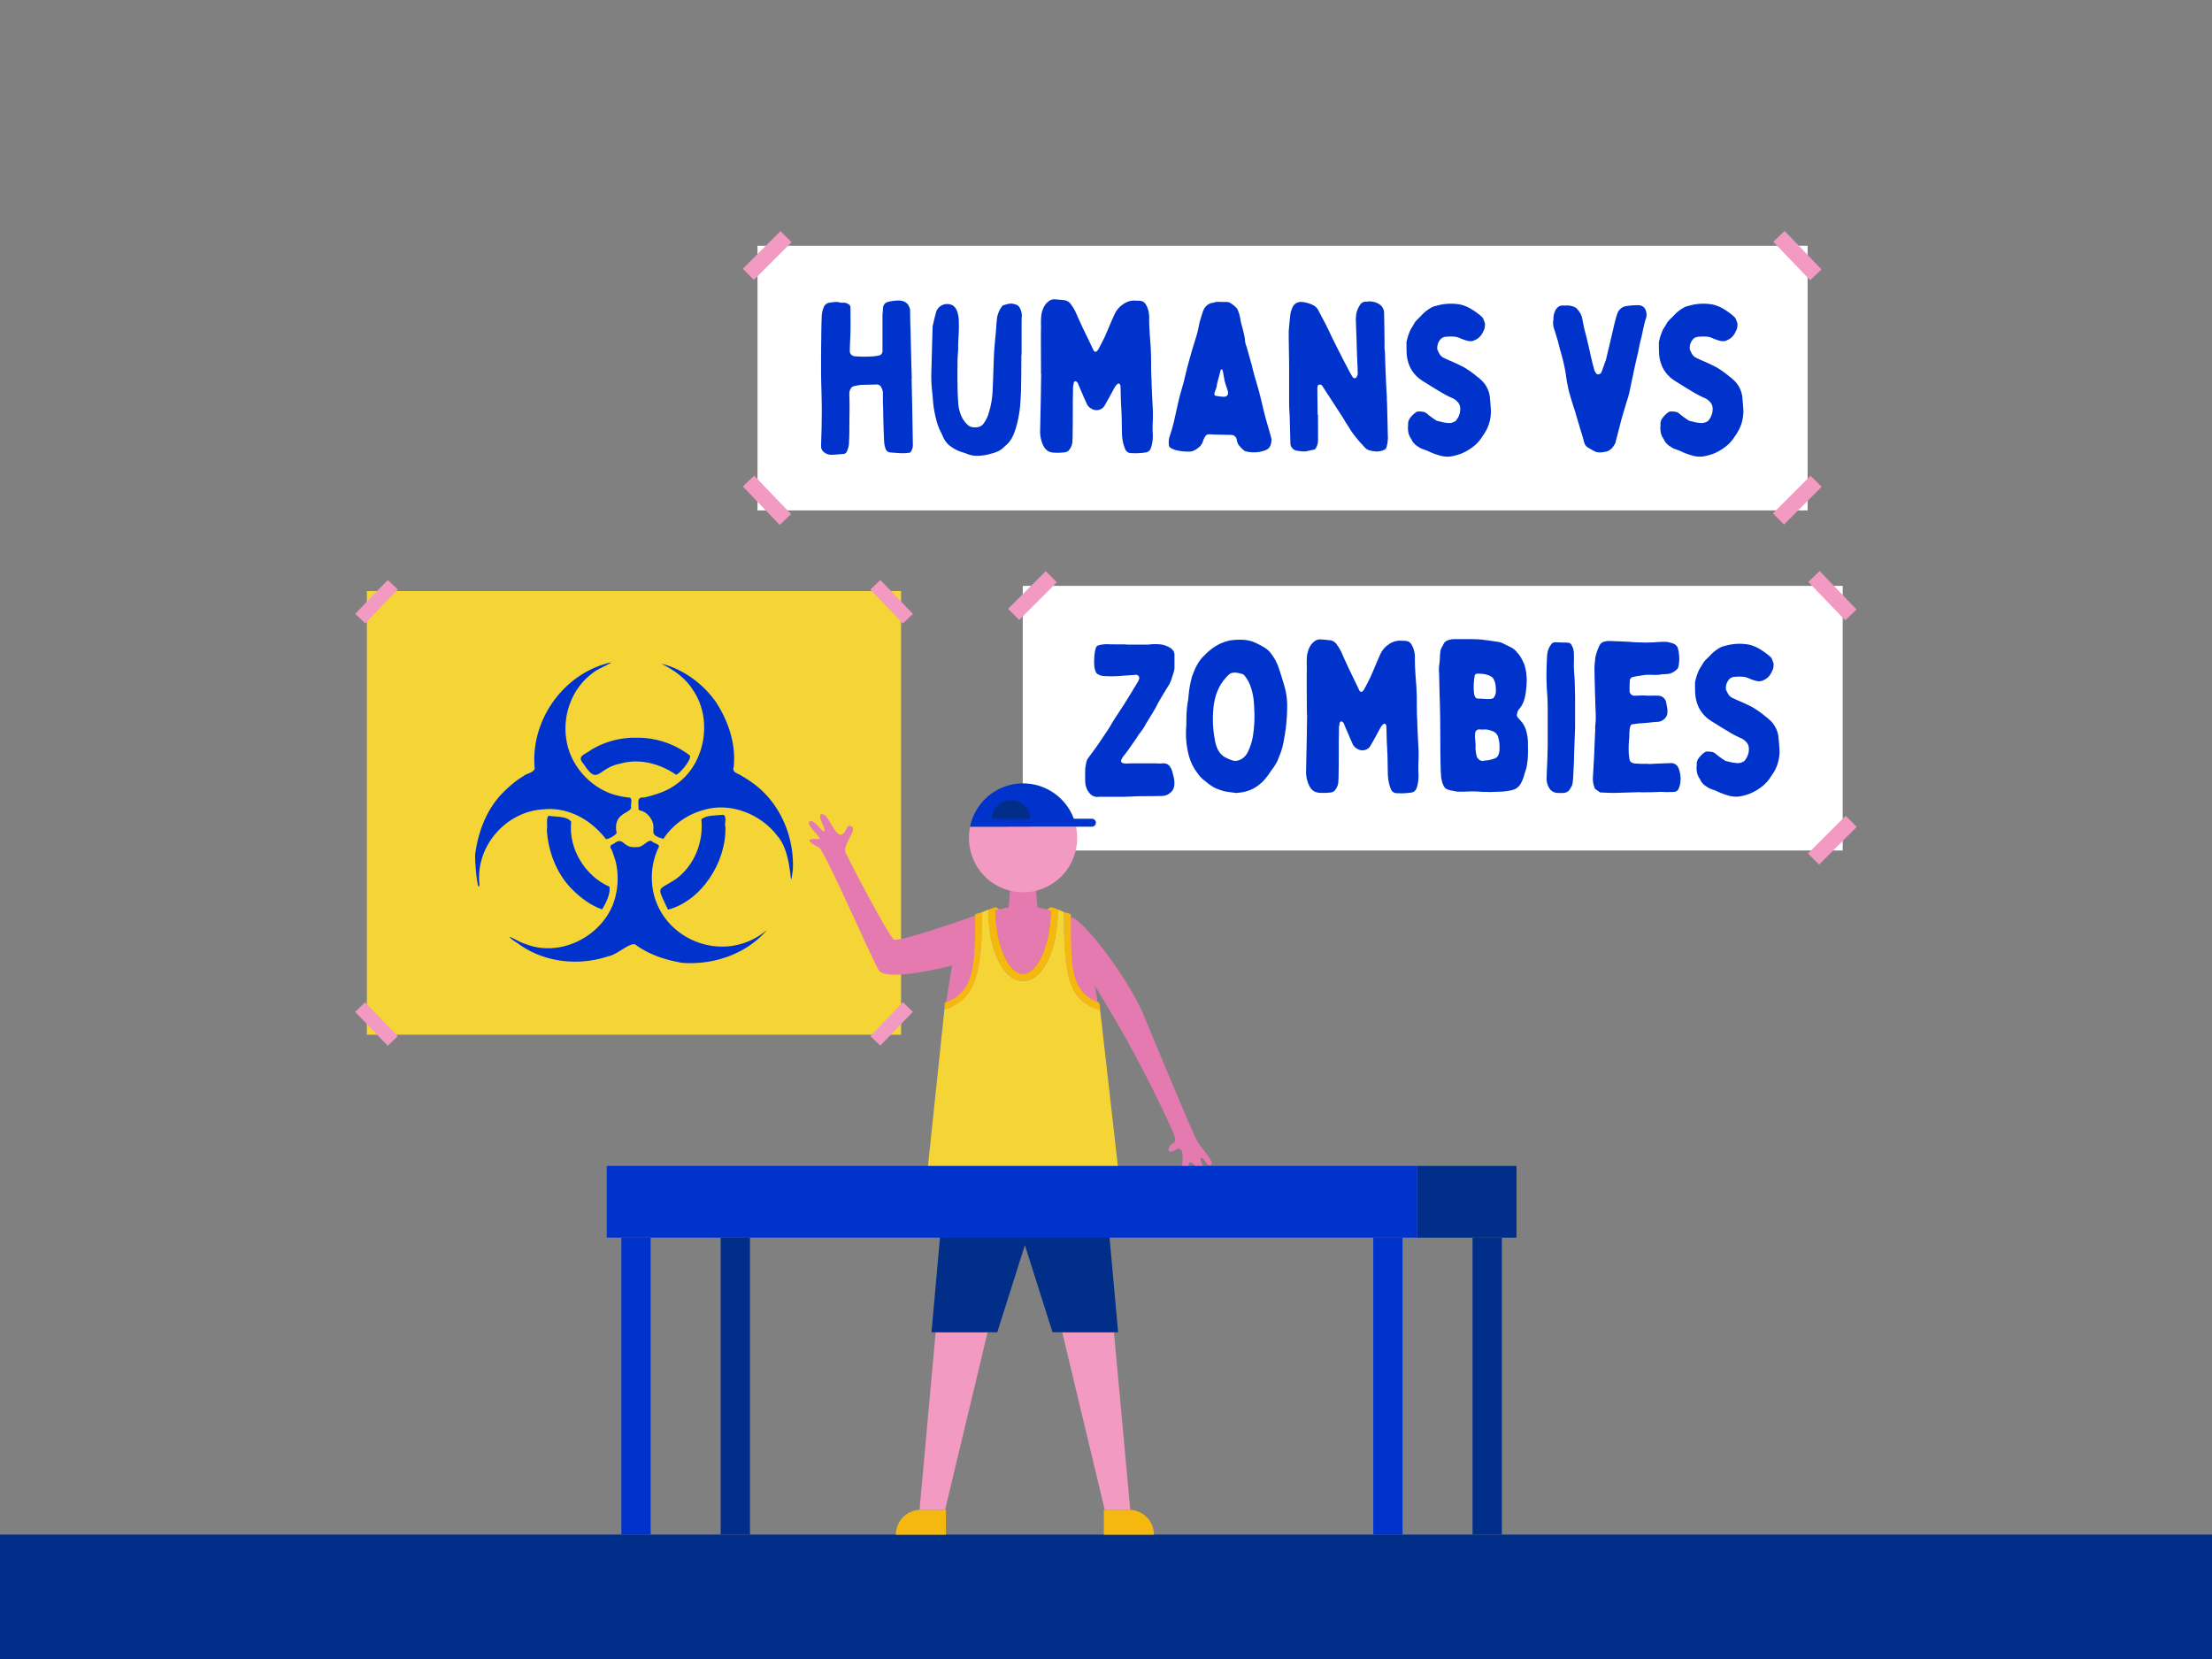 <svg xmlns="http://www.w3.org/2000/svg" width="1600" height="1200" viewBox="0 0 1600 1200"><rect x="0" y="0" width="1600" height="1200" fill="#808080" stroke="none"/><rect y="1110" width="1600" height="90" fill="#002e89"/><rect x="265.36" y="427.51" width="386.41" height="320.92" fill="#f5d535"/><rect x="255.33" y="430.23" width="33.99" height="10" transform="translate(-230.25 330.34) rotate(-46.18)" fill="#f29ac2"/><rect x="627.93" y="735.69" width="33.99" height="10" transform="translate(-336.03 693.11) rotate(-46.18)" fill="#f29ac2"/><rect x="639.93" y="418.23" width="10" height="33.99" transform="translate(-121.74 567.79) rotate(-43.82)" fill="#f29ac2"/><rect x="267.32" y="723.69" width="10" height="33.99" transform="translate(-437.03 394.86) rotate(-43.82)" fill="#f29ac2"/><path d="M343.83,617.17c2.13-15.56,7.92-31.12,19-42.84,4.66-4.75,9.58-9.27,15.36-12.64,2.41-2.35,7.69-2.47,8.58-5.84C383.54,522.28,406,489.18,438.53,480c10.47-3-6.72,3.83-9.25,6.43-15.13,10.62-22.59,30.38-19.63,48.45,2.58,17.46,15.19,32.55,31.56,38.92a56.92,56.92,0,0,0,14.11,3.12c2.55.49.68,4.81,1.19,6.77.41,4.69-13.22,3.87-10.59,18.18,1.23,1.61-7.22,6-7.77,4.9-10.69-13.86-27.28-23.2-45.08-21.35-27.32,1.5-49.39,27.13-46.26,54.41C345.6,648.21,343,620,343.83,617.17Z" fill="#03c"/><path d="M493.43,696.46c-11.89-2.07-24-5.86-34-13.33-4-1.45-13.46,7.7-19.35,8.53-21.17,7.15-45.57,4.64-64.06-8.22-2.42-2-5.82-3.45-7.61-5.94,3.88,1.52,7.61,4.17,11.81,5.35,24.2,9.6,53.28-4.49,63-28.25A53.4,53.4,0,0,0,445.54,624a91.06,91.06,0,0,0-3-9.07c-1.41-2.09-1.55-3.56,1.14-4.45,8-6.28,6.08,3.52,17,2.18,4.48.63,8.54-6.63,11.18-3.85,1.26,1.13,5.09,1.81,4.78,3.63a50.54,50.54,0,0,0-5.06,18.92c-2.71,44.46,49.5,69.79,83.26,41.27C539.83,690.15,516.14,698.12,493.43,696.46Z" fill="#03c"/><path d="M573.49,629.17c-2.73,20.51.7-11.17-11.06-24.34-11.83-15.85-34-24.78-53.23-19a50.75,50.75,0,0,0-29.34,20.91c-11.69-3.07-4.89-5.71-8.27-13.17-1.4-2.81-3.65-5.52-6.64-6.7-1-.59-3.09-.46-3.13-1.94.36-4.17-1.8-8.55,4.21-8.08,8.15-2,16.46-4.46,23.26-9.65,21-14.73,26.47-47.38,11.78-68.31-5.33-8.6-14-14.52-22.82-18.83,15.62,3.73,30.44,14.5,39.7,27.9,8.92,13.73,14.47,30.22,12.77,46.71-1.5,4.43,3.38,4.64,6,6.71a82.17,82.17,0,0,1,12.44,8.67C565.92,584.67,574.57,607.29,573.49,629.17Z" fill="#03c"/><path d="M460.24,533.63a62,62,0,0,1,38.6,12.73c2.16,2.22-7.38,13.72-9.85,14-11.68-8-26.44-12-40.31-8-16.65,3.13-15.9,16.55-26.53.26-5.33-6,1-6.73,5.39-10.21A60.91,60.91,0,0,1,460.24,533.63Z" fill="#03c"/><path d="M524.73,598.19c.67,25.26-17.21,53.38-41.54,59.79-8.44-17.86-7.78-13.35,5.17-21.76,13.7-9.61,20.72-27.18,18.94-43.56,3.59-3.27,10.87-2.68,15.85-3.29C526.13,590.55,523.73,596,524.73,598.19Z" fill="#03c"/><path d="M395.55,600c.73-3-.84-8.1,1.29-9.94,5,.92,13.45.08,16.32,4.38-2.1,19.46,10,39.18,27.75,47,.67,5.39-2.61,11.7-5.38,16.37-8.37-2.89-16-8.7-22.25-15.1C402.29,631.36,396.36,615.42,395.55,600Z" fill="#03c"/><rect x="547.93" y="177.78" width="759.59" height="191.41" fill="#fff"/><rect x="535.68" y="179.16" width="38.53" height="11.34" transform="translate(31.83 446.51) rotate(-45)" fill="#f29ac2"/><rect x="1280.8" y="356.16" width="38.53" height="11.34" transform="translate(124.88 1025.18) rotate(-45)" fill="#f29ac2"/><rect x="1294.4" y="165.56" width="11.34" height="38.53" transform="translate(234.11 951.69) rotate(-43.82)" fill="#f29ac2"/><rect x="549.08" y="342.56" width="11.34" height="38.53" transform="translate(-96.04 484.9) rotate(-43.82)" fill="#f29ac2"/><rect x="739.79" y="423.78" width="593.08" height="191.41" fill="#fff"/><rect x="727.54" y="425.16" width="38.53" height="11.34" transform="translate(-85.92 654.2) rotate(-45)" fill="#f29ac2"/><rect x="1306.16" y="602.16" width="38.53" height="11.34" transform="translate(-41.63 1115.15) rotate(-45)" fill="#f29ac2"/><rect x="1319.76" y="411.56" width="11.34" height="38.53" transform="translate(70.84 1037.76) rotate(-43.82)" fill="#f29ac2"/><rect x="740.94" y="588.56" width="11.34" height="38.53" transform="translate(-212.94 686.27) rotate(-43.82)" fill="#f29ac2"/><path d="M830,466.25c1.84,0,3.67-.46,5.5-.31,3,0,6.1.15,9,1.68a8.8,8.8,0,0,1,3.51,2.29,5.36,5.36,0,0,1,1.52,3.66v8.71c.15,2-.61,3.81-1.07,5.64a17.53,17.53,0,0,1-.61,1.68,22.26,22.26,0,0,1-2.59,6.26c-2.6,4.12-5,8.09-7.33,12.21-.76,1.22-1.22,2.45-1.83,3.51-2.29,4-4.73,7.94-7.17,11.91a42.38,42.38,0,0,1-4.59,7c-.91,1.07-1.52,2.29-2.28,3.36-3.06,4.43-6,8.85-9.32,13a12.13,12.13,0,0,0-1.68,2.74A1.7,1.7,0,0,0,812.3,552a9,9,0,0,0,2,.3c2.9-.15,6-.15,8.85-.15h12.52a37.43,37.43,0,0,0,5.8,0,5.48,5.48,0,0,1,5.19,3c1.22,1.83,1.53,4.12,2.14,6.26a18.92,18.92,0,0,1,.61,6.56A7.89,7.89,0,0,1,847,573a9.69,9.69,0,0,1-7.18,2.75c-5.19.15-10.38.15-15.72.15l-11.3.46H794.89c-4,.46-6.41-1.53-8.24-4.73a13.51,13.51,0,0,1-1.68-6.87c-.15-2.9,0-5.8,0-8.7.15-1.53.46-2.91.76-4.43a8.12,8.12,0,0,1,1.53-3.51c3.36-4.58,6.72-9,9.77-13.74,2.44-3.66,5-7.18,7.18-11.14,2-3.36,4.12-6.42,6.25-9.77,1.68-2.45,3.21-5,4.89-7.64,1.83-3,3.66-5.95,5.49-9,.92-1.38,1.53-2.6,2.45-4,.15-.46.3-.76.45-1.22a2.35,2.35,0,0,0-2.29-3.51c-1.52.15-2.89.3-4.27.3l-5.95.46a85.53,85.53,0,0,1-12.52.15,9.67,9.67,0,0,1-4.88-1.52c-1.38-.92-1.53-2.45-2-3.82a12,12,0,0,1-.3-2.29,43.25,43.25,0,0,1,.45-9.92,22.84,22.84,0,0,1,.77-3.06,2.7,2.7,0,0,1,2.13-1.67,21.67,21.67,0,0,1,5.5-.77c4.73.15,9.31.15,14,.15v.16Z" fill="#03c"/><path d="M928.61,535.55a48.53,48.53,0,0,1-2.9,10.53l-1.83,4.58a42.33,42.33,0,0,1-4.58,7,47.34,47.34,0,0,1-4.12,5.65,28.75,28.75,0,0,1-8.85,7.18,27.69,27.69,0,0,1-7.79,2.59l-3.66.46h-1.07l-6.87-.92a37.81,37.81,0,0,1-5.65-1.68,20.63,20.63,0,0,1-4.88-2.44,33.19,33.19,0,0,1-4-3,3.44,3.44,0,0,0-.77-.61c-2.9-2-4.88-4.73-6.86-7.63-3.82-5.65-5.5-11.91-6.42-18.63a63.62,63.62,0,0,1-.3-13.28c.15-2.29,0-4.73.15-7a69.22,69.22,0,0,1,1.07-11.3c.3-1.83.46-3.81.61-5.64a82,82,0,0,1,2.29-11.91c2-5.5,4.27-11,8.7-15.11a40.74,40.74,0,0,1,9.77-7.79,31.81,31.81,0,0,1,9.16-3.36,46.09,46.09,0,0,1,9.16-.45,26.7,26.7,0,0,1,6.87,1.22,54.13,54.13,0,0,1,8.85,4.42,16.44,16.44,0,0,1,5.19,5,34.92,34.92,0,0,1,5.19,10.08c1.38,4.12,2.6,8.09,3.82,12.21a52.28,52.28,0,0,1,2.13,16.64A126.54,126.54,0,0,1,928.61,535.55Zm-21.52-25.49a46.14,46.14,0,0,0-2.75-14.2,26.94,26.94,0,0,0-4-7,3.81,3.81,0,0,0-2.44-1.53,29.35,29.35,0,0,0-3.51-.76c-2.14-.15-4.12,0-5.65,1.53a33.45,33.45,0,0,0-6.41,8.24c-3.36,6.11-4.58,12.67-4.89,19.39a78.24,78.24,0,0,0,1.23,18.92,24.92,24.92,0,0,0,2.13,7.33,14.06,14.06,0,0,0,4.58,5.34,28.08,28.08,0,0,0,5.8,2.6c2.45.92,4.73.3,6.87-.92a11.82,11.82,0,0,0,4.73-5.49,40.86,40.86,0,0,0,3.52-11.3,93.82,93.82,0,0,0,1.06-16C907.24,514.18,907.24,512.19,907.09,510.06Z" fill="#03c"/><path d="M945.25,482a62.09,62.09,0,0,1,.15-7.63,18.9,18.9,0,0,1,2.29-7,9.86,9.86,0,0,1,2.29-2.75,6.8,6.8,0,0,1,4.88-2.14c2.29.15,4.43.31,6.72.61a6.7,6.7,0,0,1,5.49,3.36,29.27,29.27,0,0,1,3.82,6.72c1.37,3.2,2.9,6.41,4.43,9.77,2.59,5.34,5.19,10.68,7.78,16.18a3.77,3.77,0,0,0,.46.76,1.31,1.31,0,0,0,2,.15,7.77,7.77,0,0,0,1.07-1.22c1.53-2.9,3.06-5.8,4.58-8.85l1.38-3.21c2-4.58,3.81-9.16,5.95-13.74a16.89,16.89,0,0,1,6.11-7,13.63,13.63,0,0,1,8.7-2.59c.91.15,1.83,0,2.74.15a5.77,5.77,0,0,1,1.68.15c2.45.61,3.36,2.6,4.28,4.58a19.89,19.89,0,0,1,1.37,8.4c0,5.95.46,11.9.92,17.86.3,3.2.3,6.41.46,9.61,0,5.5,0,11,.3,16.64.15,5.8.46,11.6.76,17.56a110.82,110.82,0,0,1,.16,12.36,90.28,90.28,0,0,0,0,9.16,27.53,27.53,0,0,1-1.07,9.31c-.61,2.29-2,4-4.58,4.12a16.09,16.09,0,0,1-2.75.31,37,37,0,0,1-5.8.15,15.9,15.9,0,0,1-2.59-.15,4.69,4.69,0,0,1-3.21-2.9,31,31,0,0,1-2.14-10.69c-.15-4.73-.15-9.46-.3-14.35q-.24-4.57-.46-9.15c-.15-3.51-.15-6.87-.31-10.38a5.3,5.3,0,0,0-.15-1.53c-.46-1.22-1.37-1.53-2.29-.61a8.25,8.25,0,0,0-1.53,1.83c-1.22,2-2.13,4-3.2,5.8-1.37,2.6-2.75,5-4.27,7.63a6.35,6.35,0,0,1-4.89,3.36,6.77,6.77,0,0,1-4.58-.91,7.7,7.7,0,0,0-1.07-.61,9.53,9.53,0,0,1-2.29-2.6c-.91-2.29-2.13-4.58-3-7-1.22-2.75-2.44-5.5-3.51-8.24a3,3,0,0,0-1.37-1.38c-.77-.15-1.23,0-1.53.76a27,27,0,0,0-.61,3.52c0,3.81-.15,7.48-.15,11.14,0,8.24,0,16.33-.16,24.42,0,1.22-.15,2.6-.15,3.82a10.67,10.67,0,0,1-2.14,5.65c-1.07,1.68-2.9,2.13-4.88,2.13a27.41,27.41,0,0,1-5,.16,12.1,12.1,0,0,1-5.19-.92,9.67,9.67,0,0,1-4-4.58,23.07,23.07,0,0,1-2.14-10.07c.16-7.48.31-14.81.46-22.14.16-6.41.16-12.67.31-19.08h-.15C945.25,505.17,945.09,493.57,945.25,482Z" fill="#03c"/><path d="M1103.23,503.19a22.71,22.71,0,0,1-2.44,7,18.32,18.32,0,0,1-2,2.75,6.91,6.91,0,0,0-1.53,4.58,2.65,2.65,0,0,0,.91,1.83c1.07,1.07,2,2.29,2.9,3.36a19.08,19.08,0,0,1,3.36,7.94,29.88,29.88,0,0,1,.77,7.32c0,2.44.15,5,0,7.48A47,47,0,0,1,1104,555.7a20.09,20.09,0,0,1-.76,2.44c-.15.61-.46,1.22-.61,2a27.15,27.15,0,0,1-2.59,6.56,9.14,9.14,0,0,1-6.11,4.73,42,42,0,0,1-8.85,1.22c-1.84,0-3.82.16-5.65.16-1.53.15-3.05,0-4.58,0a41,41,0,0,1-4.43-.16,75.54,75.54,0,0,0-8.24-.15c-2.44.15-5,.15-7.63.15a19,19,0,0,1-2.6-.45c-.61,0-1.22-.31-1.68-.31a12.75,12.75,0,0,1-4.27-1.37,3.17,3.17,0,0,1-1.22-1.22c-1.38-2-1.83-4.28-2.29-6.72-.16-1.22-.16-2.6-.31-4-.46-13-.3-26.1-.46-39.08,0-3.2-.15-6.26-.15-9.46-.3-7.48-.46-15.11-.61-22.59a27.59,27.59,0,0,1,.15-7c.46-3.05.31-6.1.77-9.16a7.21,7.21,0,0,1,.76-2.59c.61-1.07,1.07-2,1.53-2.9a5,5,0,0,1,2.59-2.44,14.2,14.2,0,0,1,5.65-1.07h6.11c3.35,0,6.71,0,10.07.15a44.5,44.5,0,0,1,6.11.61c2.9.31,5.8.77,8.7,1.22a11.83,11.83,0,0,1,4.58,1.53c2,.92,3.81,1.83,5.8,2.9a12.91,12.91,0,0,1,3.66,3.36c2.29,2.29,3.51,5,4.89,7.94a28.53,28.53,0,0,1,1.67,7.32c.16,1.68.31,3.36.31,4.28A65.4,65.4,0,0,1,1103.23,503.19Zm-25.34,2.44c1.22-.15,2.29-.3,2.9-1.53a7.34,7.34,0,0,0,1.22-4.42,26.33,26.33,0,0,0-.15-3.36,13.81,13.81,0,0,0-1.37-4.89,4.52,4.52,0,0,0-2-2.13c-2.9-1.68-6.26-2-9.61-2-1.38-.15-2.14.61-2.29,2a47.26,47.26,0,0,0-.46,11.45,8.73,8.73,0,0,0,.61,2.74,2.49,2.49,0,0,0,2.59,1.84c2,0,4,.15,6,.3ZM1068,546.39a4.55,4.55,0,0,0,.92,2.14c1.22,1.37,2.59,2.29,4.73,1.67a5.27,5.27,0,0,1,1.52-.15,26.39,26.39,0,0,0,5.8-1.37,4.62,4.62,0,0,0,3.06-3.21,11.09,11.09,0,0,0,.61-4.42,23.18,23.18,0,0,0-1.22-8.55,6.28,6.28,0,0,0-2.6-3.06,17,17,0,0,0-6.71-1.83,17.57,17.57,0,0,1-4,0,2.87,2.87,0,0,0-3.06,2.6,22.86,22.86,0,0,0-.15,3.2c.15,2,.31,3.82.46,5.35A24.31,24.31,0,0,0,1068,546.39Z" fill="#03c"/><path d="M1139,492.2c.15,3.81.15,7.48.3,11.14v22.29c-.15,5.8-.46,11.6-.61,17.55-.15,3.21-.15,6.57-.31,9.92-.15,3.06-.3,6-.45,9-.16,1.37-.16,2.9-.46,4.28a5.17,5.17,0,0,1-.76,2.44,16.55,16.55,0,0,1-1.22,2.13,5.62,5.62,0,0,1-5,2.6,18.72,18.72,0,0,1-2.9,0,7.7,7.7,0,0,1-5.65-1.83,10,10,0,0,1-2-2.9,13.14,13.14,0,0,1-1.22-6.41c.16-5.35.46-10.54.61-15.73,0-2.59.16-5.19.16-7.63V512.81q0-6.19-.46-12.37a177.83,177.83,0,0,1-.15-22.13,43.94,43.94,0,0,1,.45-6.26,14.25,14.25,0,0,1,2.6-5.8,3.34,3.34,0,0,1,3.05-1.68c3,.15,6.11.15,9.16.3a3,3,0,0,1,2.6,1.68,11.65,11.65,0,0,1,1.67,5.8c.16,3.06,0,6,0,10.23C1138.49,484.87,1138.79,488.53,1139,492.2Z" fill="#03c"/><path d="M1208.24,552a5.53,5.53,0,0,1,5.81,3.51,20.28,20.28,0,0,1,1.22,11.6,18.08,18.08,0,0,1-1.22,3.66,3.62,3.62,0,0,1-2.9,2c-2.14.15-4.13.15-6.26.15-1.23,0-2.45-.15-3.82-.15-3.36.15-6.87.3-10.23.3-2.44.15-4.73-.15-7,0l-16.18.46c-3.21,0-6.41-.15-9.62-.31h-.61c-1.22-.91-2.44-1.67-3.51-2.59a2.51,2.51,0,0,1-.61-1.07,18,18,0,0,1-1.07-8.09c.31-4.58.46-9,.77-13.43.3-6,.45-11.91.76-17.86.15-2.29,0-4.73.3-7,.46-4.89,0-9.77-.15-14.51v-1.22c-.3-8.09-.46-16-.61-24.12a57.93,57.93,0,0,1,.61-7,11,11,0,0,1,.61-3.05,35.91,35.91,0,0,1,2.6-6.72,5.11,5.11,0,0,1,2.74-2.29,14.53,14.53,0,0,1,5-.61c2.6.16,5.19.16,7.79.31,3.36.15,6.71.3,10.07.61,4.73.15,9.47.3,14.2,0a73.22,73.22,0,0,1,8.24-.31,15.43,15.43,0,0,1,3.66.77,8.44,8.44,0,0,1,2.14.76,5.17,5.17,0,0,1,2.9,4,28.44,28.44,0,0,1,.31,11.9,4.3,4.3,0,0,1-1.38,2.6,13.63,13.63,0,0,1-4.73,2.9,20.41,20.41,0,0,1-4.43.46h-1.22c-2.9.76-6,.46-9,.46a26.62,26.62,0,0,0-6,.45c-.61.16-1.37.16-2.13.31a34.4,34.4,0,0,0-3.82.76,2.88,2.88,0,0,0-2.59,3.06c-.16,2-.16,4-.16,5.95V500a3.46,3.46,0,0,0,2.45,3.06,4.72,4.72,0,0,0,1.52.15c1.68,0,3.51-.15,5.19-.15h1.83c3.21.3,6.42,0,9.47.15a5.92,5.92,0,0,1,6,4.88c.31,1.07.31,2.14.61,3.21a13.46,13.46,0,0,1,.31,3.51,6.63,6.63,0,0,1-2.75,5.65,7.35,7.35,0,0,1-4.58,1.68c-1.37,0-2.75.3-4.12.3a2,2,0,0,1-.92.15c-2.59.31-5.19.46-7.63.62-1.68.15-3.36.45-4.88.61s-1.84.91-2.14,2.13c-.61,2.6-.46,5.19-.61,7.79a69.85,69.85,0,0,0-.31,11.29,32.9,32.9,0,0,0,.46,3.82c.15,2.14,1.68,3,3.51,3.36,1.53.15,3,.15,4.58.3h5.8v.16C1197.71,552.34,1203.05,552.19,1208.24,552Z" fill="#03c"/><path d="M1227.32,553.41a7,7,0,0,1,1.53-5.19,18.16,18.16,0,0,1,4.27-4.12,7.58,7.58,0,0,1,1.07-.46,28.67,28.67,0,0,1,3.51.15,5.72,5.72,0,0,1,3.36,1.53,58.25,58.25,0,0,0,6.26,4.58,3.77,3.77,0,0,0,.76.46c1.68.46,3.36.76,5,1.22.76.15,1.68.15,2.44.3a8.12,8.12,0,0,0,6.11-1.37c.3-.15.46-.46.76-.92a12.49,12.49,0,0,0,2.6-8.39,6.8,6.8,0,0,0-1.84-4.43,10.87,10.87,0,0,0-3.66-2.75,69.66,69.66,0,0,1-10.07-5.34c-3.21-1.83-6.26-3.82-9.47-5.8a42.11,42.11,0,0,1-5.34-3.66,25,25,0,0,1-5.34-6.57,26.77,26.77,0,0,1-3.06-10.84c-.15-2.59-.15-5.19-.15-7.78v-.46a40.84,40.84,0,0,1,2.75-8.7c.91-1.83,2.13-3.36,3.05-5.19,1.22-2,3.21-3.51,4.89-5.34a27.78,27.78,0,0,1,7-5.65,9.55,9.55,0,0,1,2.9-1.22c1.68-.46,3.36-.92,5-1.22a38.46,38.46,0,0,1,13.28,0,26.28,26.28,0,0,1,6.56,2.44,48.85,48.85,0,0,1,6.87,4.58,20.69,20.69,0,0,1,2.75,2.44c.15.15.3.46.45.61.16.46.31.77.46,1.22,1.07,2.75,1.07,2.75.61,5.65a2.45,2.45,0,0,1-.46,1.38,18.86,18.86,0,0,1-1.52,3.05,10.7,10.7,0,0,1-4.28,4c-.15,0-.3.15-.45.15-2.29,1.53-4.74,1.07-7.18.31a36.36,36.36,0,0,1-3.66-1.38,12.78,12.78,0,0,0-4.73-1.22,43.07,43.07,0,0,0-6.26.15,5.79,5.79,0,0,0-4,2.6,9.1,9.1,0,0,0-1.68,5.95,2,2,0,0,0,.15.92c1.07,2.13,1.83,4.27,4.12,5.49,1.38.61,2.75,1.38,4.28,2,3.36,1.37,6.87,3.05,10.23,4.73a64.61,64.61,0,0,1,9.92,7,17.23,17.23,0,0,1,2.59,2.14,19.6,19.6,0,0,1,6.72,12.67c.3,3.2.61,6.56.76,9.92a29.3,29.3,0,0,1-3,13.43,37.22,37.22,0,0,1-3.21,5.19,26.77,26.77,0,0,1-5.8,6.72,38.18,38.18,0,0,1-9,5.49,43.83,43.83,0,0,1-6,1.84,19,19,0,0,1-10.53-.46,42.36,42.36,0,0,1-7.33-2.75c-1.83-.91-3.66-1.37-5.49-2.14a5.92,5.92,0,0,1-1.38-.76c-.3-.15-.61-.46-.91-.61a11.5,11.5,0,0,1-4.73-5c0-.15-.16-.3-.16-.46-2.13-2.74-2.59-6-2.44-9.31Z" fill="#03c"/><path d="M659.85,295.35c.15,9,.3,17.86.46,26.72a8.66,8.66,0,0,1-1.22,4.27,1.91,1.91,0,0,1-2,1.22c-4.42.61-8.85,0-13.28-.3a3.91,3.91,0,0,1-3.36-3.05,16.27,16.27,0,0,1-.91-4.74c-.46-8.24-.61-16.64-.77-24.88-.15-3-.15-6.26-.15-9.31a8.8,8.8,0,0,0-1.07-4.88,3.62,3.62,0,0,0-3.51-2.29c-3.81.15-7.48.15-11.29.3a34.23,34.23,0,0,0-5.5,1.07c-.46,0-.92.46-1.22.76a6.27,6.27,0,0,0-1.68,4.28c0,2.9.15,6,.15,8.85,0,6.26-.15,12.52-.15,18.78,0,3.05-.15,6.1-.3,9a16.55,16.55,0,0,1-1.53,5.5,2.73,2.73,0,0,1-2.14,1.68c-2.9.15-5.8.61-8.7.61a8.41,8.41,0,0,1-5.65-1.83,5.44,5.44,0,0,1-2.13-4.43c.15-6.41.45-12.82.45-19.39.16-6.56,0-13.28-.15-20-.15-4.74-.3-9.62-.3-14.35,0-8.25,0-16.64.15-25,0-4.88.15-9.77.3-14.65a19.47,19.47,0,0,1,1.53-7.18,5,5,0,0,1,3.66-3.05,26.23,26.23,0,0,1,6-.61h.61a10.69,10.69,0,0,0,4.42.46,8,8,0,0,1,3.36,1.22,2.67,2.67,0,0,1,1.22,2.29c0,6.26.16,12.52,0,18.77-.15,4.28-.45,8.55-.45,12.67a3.71,3.71,0,0,0,3.51,3.82,78.06,78.06,0,0,0,12.06.15,28,28,0,0,0,5-.61,3.2,3.2,0,0,0,3.06-3.2V227.73l.45-5.49a4.59,4.59,0,0,1,3.36-3.82,33,33,0,0,1,8.55-1.07c2.9.31,5.34,1.22,6.72,4.12a7.68,7.68,0,0,1,.91,3.67c0,4.88.16,9.61.31,14.35.15,8.54.46,17.09.61,25.79.15,2.6.15,5.35.3,8.09h-.15Z" fill="#03c"/><path d="M738.61,277.19c0,4.27-.15,8.4-.46,12.67a83.41,83.41,0,0,1-3.2,19.23c-1.22,4.12-2.75,8.25-5.8,11.6-.61.62-1.38,1.23-2,1.84-.46.45-.91.76-1.22,1.06-2,2.14-4.58,3.21-7.33,4.13-1.22.3-2.59.61-4,1.06a39,39,0,0,1-7.48.92,19.09,19.09,0,0,1-7.17-1.22c-1.83-.76-4-1.37-5.8-2a28.4,28.4,0,0,1-7.79-4.58,18.7,18.7,0,0,1-4.12-5.65c-.61-1.38-1.22-2.9-2-4.28a42.26,42.26,0,0,1-2.75-7.32,90.55,90.55,0,0,1-2-9.32c-.31-1.67-.46-3.51-.61-5.19-.16-1.83-.31-3.66-.46-5.49a103.8,103.8,0,0,1-.77-15.42c.31-8.85.46-17.71.77-26.71,0-2,.15-4,.15-6a5.17,5.17,0,0,1,.31-1.67c.61-2.75,1.22-5.5,2-8.25a8.2,8.2,0,0,1,4.43-5.8c2.9-1.52,7.17-1.07,9.16,1.22a9.23,9.23,0,0,1,1.83,3.06,22.88,22.88,0,0,1,1.22,7.93c.3,5.5-.31,11-.46,16.49v2.6c0,1.67-.15,3.35-.3,5,0,1.22-.16,2.44-.16,3.67,0,5.49-.15,11,0,16.48,0,4.43.16,9,.46,13.44a28.84,28.84,0,0,0,2,9.46,18.51,18.51,0,0,0,5.8,7.94c.45.15.91.46,1.37.61a10.26,10.26,0,0,0,6.41-.15,6,6,0,0,0,3-2.45A23.58,23.58,0,0,0,715.1,299a62.38,62.38,0,0,0,2.9-16.79c.46-9.16.61-18.17,1.07-27.33.31-5.34.92-10.53,1.37-15.87.16-2.6.31-5.19.62-7.79a18.79,18.79,0,0,1,3.81-9.77c.31-.3.61-.61.92-.61a23.44,23.44,0,0,1,4.73-1.22,9.38,9.38,0,0,1,4,.61,4.46,4.46,0,0,1,2.9,2.14,10.84,10.84,0,0,1,1.68,6.1c-.15,2.45-.15,4.74-.15,7.18v20.91h-.16C738.76,263.45,738.76,270.32,738.61,277.19Z" fill="#03c"/><path d="M753,236a62.06,62.06,0,0,1,.16-7.63,19,19,0,0,1,2.29-7,10,10,0,0,1,2.29-2.75,6.83,6.83,0,0,1,4.88-2.13c2.29.15,4.43.3,6.72.61a6.69,6.69,0,0,1,5.49,3.35,29.48,29.48,0,0,1,3.82,6.72c1.37,3.21,2.9,6.41,4.43,9.77,2.59,5.34,5.19,10.69,7.78,16.18a3.15,3.15,0,0,0,.46.76,1.31,1.31,0,0,0,2,.16,8.79,8.79,0,0,0,1.07-1.22c1.53-2.9,3.06-5.8,4.58-8.86l1.38-3.2c2-4.58,3.81-9.16,6-13.74a16.93,16.93,0,0,1,6.1-7,13.62,13.62,0,0,1,8.71-2.6c.91.15,1.83,0,2.74.15a5.48,5.48,0,0,1,1.68.16c2.44.61,3.36,2.59,4.28,4.58a19.82,19.82,0,0,1,1.37,8.39c0,6,.46,11.91.92,17.86.3,3.21.3,6.41.45,9.62,0,5.49,0,11,.31,16.64.15,5.8.46,11.6.76,17.55a111,111,0,0,1,.16,12.37,90.28,90.28,0,0,0,0,9.16,27.58,27.58,0,0,1-1.07,9.31c-.61,2.29-2,4-4.58,4.12a17.13,17.13,0,0,1-2.75.3,35.78,35.78,0,0,1-5.8.16,15.08,15.08,0,0,1-2.6-.16,4.67,4.67,0,0,1-3.2-2.9A31,31,0,0,1,811.57,314c-.15-4.73-.15-9.47-.3-14.35-.16-3.05-.31-6.11-.46-9.16-.15-3.51-.15-6.87-.31-10.38a5.3,5.3,0,0,0-.15-1.53c-.46-1.22-1.37-1.52-2.29-.61a8.25,8.25,0,0,0-1.53,1.83c-1.22,2-2.13,4-3.2,5.81-1.38,2.59-2.75,5-4.28,7.63a6.37,6.37,0,0,1-4.88,3.36,6.82,6.82,0,0,1-4.58-.92,7.7,7.7,0,0,0-1.07-.61,9.39,9.39,0,0,1-2.29-2.6c-.91-2.29-2.13-4.58-3.05-7-1.22-2.75-2.44-5.49-3.51-8.24a3,3,0,0,0-1.38-1.37,1.13,1.13,0,0,0-1.52.76,26.87,26.87,0,0,0-.61,3.51c0,3.82-.16,7.48-.16,11.14,0,8.25,0,16.34-.15,24.43,0,1.22-.15,2.59-.15,3.81a10.67,10.67,0,0,1-2.14,5.65c-1.07,1.68-2.9,2.14-4.88,2.14a28.32,28.32,0,0,1-5,.15,12.09,12.09,0,0,1-5.19-.91,9.67,9.67,0,0,1-4-4.58,23,23,0,0,1-2.14-10.08c.16-7.48.31-14.81.46-22.13.15-6.41.15-12.67.31-19.08H753C753,259.18,752.8,247.58,753,236Z" fill="#03c"/><path d="M886.67,218.42a5.63,5.63,0,0,1,4,1.22,19.36,19.36,0,0,1,3.81,3.21,5.27,5.27,0,0,1,.77,1.22,29.49,29.49,0,0,1,2,7.17,42.48,42.48,0,0,0,1.38,5.65c.61,2.44,1.22,4.88,1.68,7.33a1.16,1.16,0,0,1,.15.61,15.39,15.39,0,0,0,1.22,5.95c.91,3.05,1.68,6.11,2.59,9.16a17.07,17.07,0,0,0,.77,2.6l1.83,7.32c1.22,4.43,2.59,8.86,3.82,13.28,1.52,6,2.9,12.06,4.42,18,.92,3.51,2,6.86,2.9,10.22.61,2.14,1.22,4.12,1.68,6.26a12,12,0,0,1-.76,4.58c-.92,2.44-3,3.36-5.19,4a23.48,23.48,0,0,1-13,.15.74.74,0,0,0-.45-.15,24.52,24.52,0,0,1-3.52-3.36,8.46,8.46,0,0,1-2.13-4.58,4.39,4.39,0,0,0-2.75-3.51c-.46,0-.92-.15-1.37-.15-4.28-.15-8.55-.15-12.83-.31-.76,0-1.68-.15-2.59-.15a3.26,3.26,0,0,0-3.21,1.37,17.57,17.57,0,0,0-1.68,3.36,9.46,9.46,0,0,1-4.12,5.5,12.93,12.93,0,0,1-1.83,1.22,8.68,8.68,0,0,1-4.43,1.07,38.06,38.06,0,0,1-9.31-1.07,19,19,0,0,1-3.66-1.53,2.7,2.7,0,0,1-1.38-2.59,13.38,13.38,0,0,1,.61-6c.77-2.44,1.68-5,2.29-7.63.77-2.59,1.23-5.19,1.84-7.78.91-3.82,1.68-7.64,2.59-11.45,1.22-4.73,2.6-9.31,3.82-13.89.61-2.9,1.37-5.65,2-8.4.77-2.9,1.53-5.65,2.29-8.39.61-2,1.07-3.82,1.68-5.8,1.22-4.13,2.6-8.1,3.66-12.22.61-2.29.92-4.73,1.53-7.17.92-2.9,1.68-6,2.9-8.85a8.82,8.82,0,0,1,6.41-4.89h.61c2-.92,4-.61,6.11-.61ZM885.14,287c2.29,0,3.51-1.37,3.06-3.66a17.07,17.07,0,0,0-.77-2.6c-.61-1.83-1.22-3.66-1.68-5.49-.45-2.29-.76-4.43-1.22-6.72-.15-.31-.15-.61-.3-.92-.31-.61-.77-.61-1.22,0a12.34,12.34,0,0,0-.46,1.38c-.61,3.35-2,6.71-2.45,10.22a7,7,0,0,1-.45,1.68c-.31.92-.77,2-1.07,3.06-.46,1.52-.15,2.29,1.37,2.44,1.68.3,3.21.46,4.73.61Z" fill="#03c"/><path d="M953.37,318.71a11.38,11.38,0,0,1-1.52,5.34,2.11,2.11,0,0,1-1.53,1.22c-1.52.31-3.2.61-4.88,1.07-2.45.46-4.89,0-7.33-.3a5.57,5.57,0,0,1-4.73-5.5c-.16-5.8-.31-11.45-.46-17.25,0-2.29-.15-4.42-.31-6.71,0-1.07-.15-2.14-.15-3.06v-26.1c0-8.85-.3-17.86-.3-26.71,0-2.14.3-4.13.45-6.26s.46-4.12.61-6.11a19.38,19.38,0,0,1,1.68-6,6.26,6.26,0,0,1,4.89-3.82,2.29,2.29,0,0,1,1.07-.15,22.41,22.41,0,0,1,8.85,2.29,8.65,8.65,0,0,1,4.12,4.27c1.83,3.51,3.67,6.87,5.35,10.23,1.52,2.9,2.9,5.95,4.27,8.85l3.2,6.42c.92,1.83,1.84,3.66,2.75,5.34,1.83,3.81,3.82,7.48,5.8,11.29.92,1.84,2,3.67,3.06,5.5a2.17,2.17,0,0,0,1.06.92,1.48,1.48,0,0,0,2-.92,4.83,4.83,0,0,0,.76-3.21c-.15-5.34-.46-10.68-.61-16-.15-3.06-.15-6.11-.3-9.32-.16-4.12-.31-8.24-.46-12.51a43.94,43.94,0,0,1,.3-4.43,17.76,17.76,0,0,1,2.75-6.56,4.67,4.67,0,0,1,4.43-2.29,2.18,2.18,0,0,0,1.07-.16,13.34,13.34,0,0,1,8.7,2.14,7.61,7.61,0,0,1,3.2,6.41c.16,8.25.31,16.49.31,24.73a25.42,25.42,0,0,0,.3,3.36c.16,5.65.31,11.3.61,16.79.16,5.34.46,10.53.77,15.72a43.71,43.71,0,0,0,.15,4.43c.15,6.41.31,13,.46,19.39,0,2,.15,3.81.15,5.65a27,27,0,0,1-1.07,7c-.3.91-.91,1.22-1.68,1.68-3.51,1.68-7.17,1.37-10.83.3a7.43,7.43,0,0,1-3.21-2.14c-1.22-1.37-2.44-2.59-3.66-4a86.27,86.27,0,0,1-5.8-7.33L973.07,305c-1.84-3.36-4.13-6.56-6.26-9.92-3.36-5.19-6.87-10.53-10.23-15.72a2.19,2.19,0,0,0-2-1.22c-.92.15-1.38.45-1.53,1.37a6.37,6.37,0,0,0-.15,1.68c0,6.26.15,12.52.15,18.77h.3Z" fill="#03c"/><path d="M1018.55,307.41a7,7,0,0,1,1.53-5.19,18.37,18.37,0,0,1,4.27-4.12,9,9,0,0,1,1.07-.46,26.89,26.89,0,0,1,3.51.16,5.71,5.71,0,0,1,3.36,1.52,58.25,58.25,0,0,0,6.26,4.58,3,3,0,0,0,.76.46c1.68.46,3.36.76,5,1.22.76.15,1.68.15,2.44.31a8.13,8.13,0,0,0,6.11-1.38c.3-.15.45-.45.76-.91a12.55,12.55,0,0,0,2.59-8.4,6.77,6.77,0,0,0-1.83-4.42,11,11,0,0,0-3.66-2.75,71.37,71.37,0,0,1-10.08-5.35c-3.2-1.83-6.25-3.81-9.46-5.8a41.09,41.09,0,0,1-5.34-3.66,25.23,25.23,0,0,1-5.35-6.56,27,27,0,0,1-3-10.84c-.15-2.6-.15-5.19-.15-7.79v-.45a40.75,40.75,0,0,1,2.75-8.71c.91-1.83,2.13-3.35,3-5.19,1.22-2,3.21-3.51,4.88-5.34a28,28,0,0,1,7-5.65,9.81,9.81,0,0,1,2.9-1.22c1.68-.46,3.35-.91,5-1.22a39,39,0,0,1,13.28,0,26.75,26.75,0,0,1,6.57,2.44,49.74,49.74,0,0,1,6.87,4.58,19.5,19.5,0,0,1,2.74,2.45c.16.15.31.45.46.61.16.45.31.76.46,1.22,1.07,2.75,1.07,2.75.61,5.65a2.44,2.44,0,0,1-.46,1.37,18.08,18.08,0,0,1-1.52,3.05,10.63,10.63,0,0,1-4.28,4c-.15,0-.3.15-.46.15-2.28,1.53-4.73,1.07-7.17.31a38.85,38.85,0,0,1-3.66-1.37,12.65,12.65,0,0,0-4.73-1.23,41.67,41.67,0,0,0-6.26.16,5.78,5.78,0,0,0-4,2.59,9.12,9.12,0,0,0-1.68,6,1.94,1.94,0,0,0,.15.91c1.07,2.14,1.83,4.28,4.12,5.5,1.38.61,2.75,1.37,4.28,2,3.36,1.37,6.87,3.05,10.22,4.73a65.39,65.39,0,0,1,9.93,7,18.53,18.53,0,0,1,2.59,2.14,19.6,19.6,0,0,1,6.72,12.67c.3,3.21.61,6.57.76,9.92a29.46,29.46,0,0,1-3,13.44,37.22,37.22,0,0,1-3.21,5.19,27.11,27.11,0,0,1-5.8,6.71,38.27,38.27,0,0,1-9,5.5,44.64,44.64,0,0,1-6,1.83,19,19,0,0,1-10.53-.46,42.32,42.32,0,0,1-7.33-2.74c-1.83-.92-3.66-1.38-5.49-2.14a6,6,0,0,1-1.38-.77c-.3-.15-.61-.45-.91-.61a11.56,11.56,0,0,1-4.74-5c0-.16-.15-.31-.15-.46-2.14-2.75-2.59-5.95-2.44-9.31Z" fill="#03c"/><path d="M1138.52,221.93a5.66,5.66,0,0,1,2.6,2,13.46,13.46,0,0,1,3.21,5.8c.76,3.66,1.37,7.48,2.44,11.14,2,7.63,3.51,15.26,5.34,22.74.46,1.38.76,2.75,1.07,4a7.89,7.89,0,0,0,1.07,2c.76,1.52,2.29,1.52,3.51.46a3.41,3.41,0,0,0,.76-1.23c.46-1.22.92-2.59,1.38-3.81a26.77,26.77,0,0,0,1.06-3.21,5.15,5.15,0,0,0,.61-1.37q1.38-5.73,2.75-11.45c1.22-5.19,2.44-10.53,3.67-15.72.61-2.14,1.07-4.28,1.83-6.41,1.22-3.06,3.51-5.19,6.87-5.5a53.46,53.46,0,0,1,8.55-.61,5.52,5.52,0,0,1,5.34,4.27,8.28,8.28,0,0,1,.15,4.74c-1.68,4.88-2.44,10.07-3.66,15.11-.92,3.2-1.53,6.56-2.14,9.77-1.07,4.27-2,8.55-2.9,12.67l-3.66,17.4a12.14,12.14,0,0,0-.61,2.29c-1.68,5.19-3.21,10.38-4.74,15.72-.76,2.6-1.37,5.34-2.13,8.09-.77,3.21-1.68,6.41-2.45,9.62,0,.15,0,.3-.15.3-1.68,3.06-3.82,5.65-7.48,6.11-2.59.46-5.34.76-7.78-.61-1.53-.92-3.06-1.68-4.58-2.6a6.16,6.16,0,0,1-2.6-3.81c-.91-3.51-2-6.87-3-10.23l-3.66-12.36c-1.23-3.67-2.45-7.48-3.52-11.3a94.6,94.6,0,0,1-3-14.81,133.84,133.84,0,0,0-3.81-16.79c-.77-2.44-1.23-5-2-7.63-.92-3-1.83-6.26-2.9-9.31a13.55,13.55,0,0,1-.46-5.5,8.92,8.92,0,0,0,.16-2,11.85,11.85,0,0,1,1.06-4.58,6.82,6.82,0,0,1,2.9-3.66,5.58,5.58,0,0,1,1.68-.62,16.71,16.71,0,0,1,2.75,0A13.72,13.72,0,0,1,1138.52,221.93Z" fill="#03c"/><path d="M1201.11,307.41a7,7,0,0,1,1.52-5.19,18.41,18.41,0,0,1,4.28-4.12,8.3,8.3,0,0,1,1.07-.46,27,27,0,0,1,3.51.16,5.71,5.71,0,0,1,3.36,1.52,59.15,59.15,0,0,0,6.25,4.58,3.12,3.12,0,0,0,.77.46c1.68.46,3.35.76,5,1.22.77.15,1.68.15,2.45.31a8.11,8.11,0,0,0,6.1-1.38c.31-.15.46-.45.77-.91a12.55,12.55,0,0,0,2.59-8.4,6.77,6.77,0,0,0-1.83-4.42,11.07,11.07,0,0,0-3.66-2.75,70.83,70.83,0,0,1-10.08-5.35c-3.21-1.83-6.26-3.81-9.46-5.8a40.52,40.52,0,0,1-5.35-3.66,25.4,25.4,0,0,1-5.34-6.56,26.81,26.81,0,0,1-3-10.84c-.15-2.6-.15-5.19-.15-7.79v-.45a41.3,41.3,0,0,1,2.74-8.71c.92-1.83,2.14-3.35,3.06-5.19,1.22-2,3.2-3.51,4.88-5.34a28.14,28.14,0,0,1,7-5.65,9.92,9.92,0,0,1,2.9-1.22c1.68-.46,3.36-.91,5-1.22a39,39,0,0,1,13.28,0,26.53,26.53,0,0,1,6.56,2.44,49.14,49.14,0,0,1,6.87,4.58,19,19,0,0,1,2.75,2.45c.15.15.31.45.46.61.15.45.31.76.46,1.22,1.07,2.75,1.07,2.75.61,5.65a2.44,2.44,0,0,1-.46,1.37,18.89,18.89,0,0,1-1.53,3.05,10.54,10.54,0,0,1-4.27,4c-.15,0-.31.15-.46.15-2.29,1.53-4.73,1.07-7.17.31a39,39,0,0,1-3.67-1.37,12.55,12.55,0,0,0-4.73-1.23,41.71,41.71,0,0,0-6.26.16,5.78,5.78,0,0,0-4,2.59,9.12,9.12,0,0,0-1.68,6,1.83,1.83,0,0,0,.16.91c1.07,2.14,1.83,4.28,4.12,5.5,1.37.61,2.75,1.37,4.27,2,3.36,1.37,6.87,3.05,10.23,4.73a65.3,65.3,0,0,1,9.92,7,18.62,18.62,0,0,1,2.6,2.14,19.64,19.64,0,0,1,6.71,12.67c.31,3.21.61,6.57.77,9.92a29.35,29.35,0,0,1-3.06,13.44,36.23,36.23,0,0,1-3.2,5.19,27.11,27.11,0,0,1-5.8,6.71,38.27,38.27,0,0,1-9,5.5,45.1,45.1,0,0,1-6,1.83,19,19,0,0,1-10.53-.46,42,42,0,0,1-7.33-2.74c-1.83-.92-3.66-1.38-5.5-2.14a5.92,5.92,0,0,1-1.37-.77c-.31-.15-.61-.45-.92-.61a11.59,11.59,0,0,1-4.73-5c0-.16-.15-.31-.15-.46-2.14-2.75-2.6-5.95-2.44-9.31Z" fill="#03c"/><path d="M798.43,1092.09h36.24a0,0,0,0,1,0,0v18a0,0,0,0,1,0,0H816.43a18,18,0,0,1-18-18v0A0,0,0,0,1,798.43,1092.09Z" transform="translate(1633.1 2202.17) rotate(-180)" fill="#f4b80f"/><path d="M666,1092.09h18.23a0,0,0,0,1,0,0v18a0,0,0,0,1,0,0H648a0,0,0,0,1,0,0v0A18,18,0,0,1,666,1092.09Z" fill="#f4b80f"/><polygon points="768.33 963.65 799.08 1092.09 817.55 1092.09 805.76 963.65 768.33 963.65" fill="#f29ac2"/><polygon points="665.13 1092.09 683.6 1092.09 714.35 963.65 676.78 963.65 665.13 1092.09" fill="#f29ac2"/><polygon points="684.54 843.42 797.88 843.42 808.76 963.65 761.3 963.65 741.34 900.64 721.35 963.65 673.78 963.65 684.54 843.42" fill="#002e89"/><path d="M805.05,734.9c-4.46-7.6-13.15-22-13.15-22s5.32,28.74,2.75,28.88S756.83,704,756.83,704l18.4-40.57c9.79,3.68,39,41.94,51.37,69.24,0,0,35.74,86.56,39.3,92.61s12.76,15.24,10.2,17.17c-3.2,2.4-4.26-4.6-7.08-4.89s5.42,13.26,2.52,14.42c-4.45,1.78-6.38-12.31-11-11-1.66.49-.63,9.76-3.26,9.65-3.41-.15-2.23-5.94-1.93-10.69s.26-11.42-5.06-8.16-6.21-.37-3.69-3.37,6.1-.33.74-12.08A876.8,876.8,0,0,0,805.05,734.9Z" fill="#e57ab0"/><path d="M705.4,662.3s-55.28,19.59-58.85,17.29-31.09-54.54-34.89-62.9c-2.69-5.92,9.89-17.13,3.6-19.21-3.39-1.12-2.4,4.23-6.39,6.2s-9.46-12.2-12-13.9-5.35-1.35-2.5,4.92,2.67,7.61.61,6.18-6.75-8.6-9.46-6.58,7.69,11,7.45,12.22-3.59-.26-6.51.6,1.59,3.85,5.76,5.73,36.44,76.61,43.2,88.64c5.36,9.52,53.2-3.13,53.2-3.13l-4.5,28.1,28.27,1.29-2-65.79-5,.34" fill="#e57ab0"/><polygon points="750.79 661.7 729.22 661.7 730.84 640.14 749.17 640.14 750.79 661.7" fill="#e57ab0"/><path d="M721.05,659c-.43-.25-.84-.49-1.13-.63.49,27.73,10.61,46.2,20.09,46.2s19.56-18.4,20.08-46c-2.05,1.39-8.91,5.35-20.08,5.35C729.48,663.87,723.79,660.57,721.05,659Z" fill="#e57ab0"/><path d="M683.9,730c22.16-7.38,26.5-26.45,26.5-70.08v-.14l-5,1.48v.15c0,37.25-.48,56.66-22,63.82l-.08.23-.19,4.8h0Z" fill="#f4b80f"/><path d="M793.91,730.12l.77.26h1.06l-.12-3.08-.76-2.17c-21.08-7.55-20.24-26.82-20.24-63.71v-.15l-5-1.55v.14C769.62,703.49,771.75,722.74,793.91,730.12Z" fill="#f4b80f"/><path d="M762.88,656.91l-2.76-.64h-.35l-.27.22c-.07,0-6.93,5.38-19.49,5.38-10,0-15.37-3.12-18-4.62a8.89,8.89,0,0,0-1.9-1h-.25v0h0l-5,1.75h0c0,29.89,11,51.56,25.14,51.56s25.14-21.84,25.14-51.73h0ZM740,704.55c-9.48,0-19.6-18.47-20.09-46.2.29.14.7.38,1.13.63,2.74,1.59,8.43,4.89,19,4.89,11.17,0,18-4,20.08-5.35C759.57,686.15,749.47,704.55,740,704.55Z" fill="#f4b80f"/><path d="M740,673.27c9.11,0,19.69-5.75,20.11-14.75-2.59-.53-9.7-2.25-9.7-2.25H729.63s-7.12,1.56-9.71,2.08C720.35,667.36,730.87,673.27,740,673.27Z" fill="#e57ab0"/><path d="M700.91,605.69a39.1,39.1,0,1,0,78.19,0,38.6,38.6,0,0,0-.77-7.73H701.68A39.35,39.35,0,0,0,700.91,605.69Z" fill="#f29ac2"/><path d="M789.79,592.22H776.71a39.1,39.1,0,0,0-75,5.74h88.11a2.87,2.87,0,0,0,0-5.74Z" fill="#03c"/><path d="M745.38,592.34a14.06,14.06,0,0,0-28.1,0Z" fill="#002e89"/><path d="M795.74,730.38h-1.06l-.77-.26c-22.16-7.38-24.29-26.63-24.29-70.26v-.14l-4.47-1.87h0c0,29.89-11,51.73-25.14,51.73S714.87,687.91,714.87,658h0l-4.47,1.77v.14c0,43.63-4.34,62.7-26.5,70.08l-.77.26h0L668.8,866.57H811.22Z" fill="#f5d535"/><rect x="993.3" y="895.22" width="21.19" height="214.78" transform="translate(2007.8 2005.22) rotate(-180)" fill="#03c"/><rect x="449.46" y="895.22" width="21.19" height="214.78" transform="translate(920.11 2005.22) rotate(-180)" fill="#03c"/><rect x="438.86" y="843.34" width="586.24" height="51.88" transform="translate(1463.95 1738.56) rotate(-180)" fill="#03c"/><rect x="1065.13" y="895.22" width="21.19" height="214.78" transform="translate(2151.46 2005.22) rotate(-180)" fill="#002e89"/><rect x="521.28" y="895.22" width="21.19" height="214.78" transform="translate(1063.76 2005.22) rotate(-180)" fill="#002e89"/><rect x="1025.1" y="843.34" width="71.83" height="51.88" transform="translate(2122.02 1738.56) rotate(-180)" fill="#002e89"/></svg>